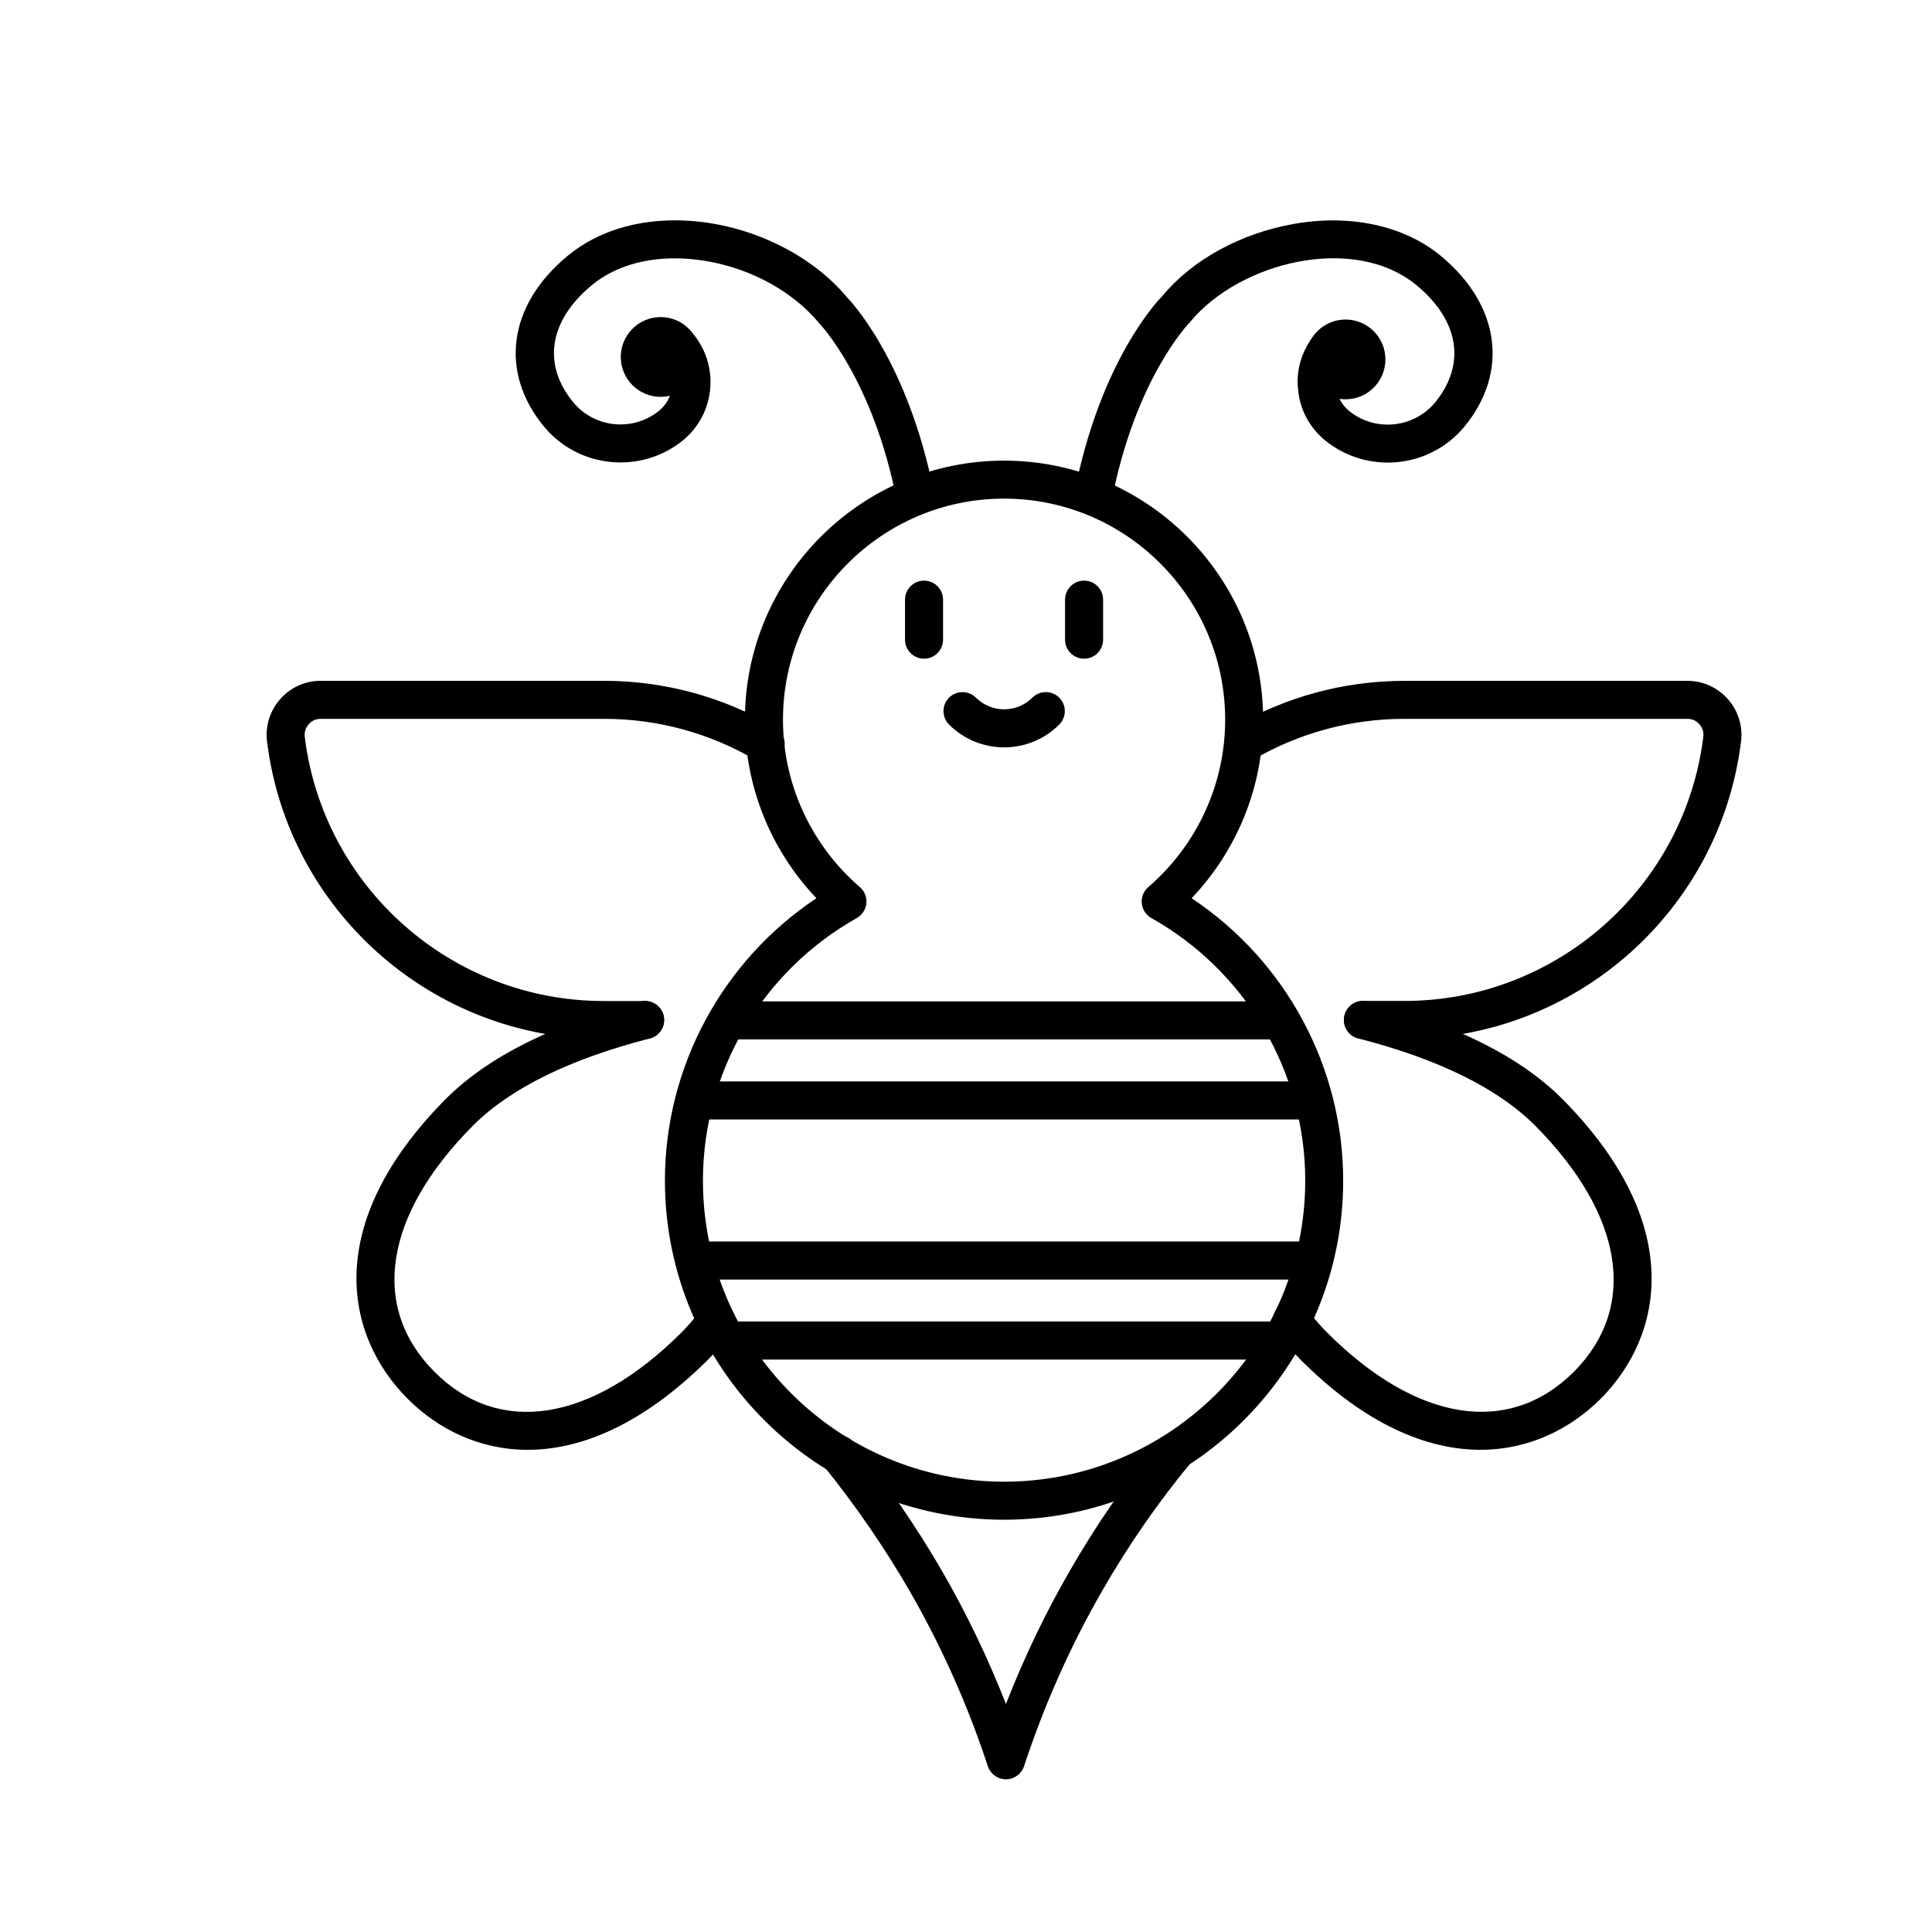 <?xml version="1.0" encoding="UTF-8"?>
<!-- Uploaded to: SVG Repo, www.svgrepo.com, Generator: SVG Repo Mixer Tools -->
<svg fill="#000000" width="800px" height="800px" version="1.1" viewBox="144 144 512 512" xmlns="http://www.w3.org/2000/svg">
 <g>
  <path d="m516.18 419.34h-10.984c-2.781 0-5.039-2.258-5.039-5.039s2.258-5.039 5.039-5.039h10.984c40.285 0 74.344-30.148 79.23-70.129 0.172-1.551-0.605-2.68-1.066-3.215-0.465-0.531-1.504-1.418-3.094-1.418h-75.066c-14.176 0-28.062 3.769-40.164 10.891-2.398 1.391-5.492 0.625-6.902-1.785-1.422-2.398-0.613-5.481 1.785-6.891 13.652-8.039 29.312-12.281 45.281-12.281h75.066c4.019 0 7.879 1.742 10.602 4.777 2.719 3.043 4.019 7.094 3.566 11.105-5.504 45.066-43.875 79.023-89.238 79.023z"/>
  <path d="m536.33 528.21c-14.066 0-30.43-6.609-47.691-23.891-2.457-2.457-4.613-4.988-6.398-7.508-1.602-2.266-1.066-5.41 1.199-7.023 2.266-1.594 5.41-1.066 7.023 1.211 1.461 2.055 3.234 4.141 5.289 6.195 23.668 23.648 48.074 27.52 65.324 10.367 17.129-17.219 13.238-41.684-10.398-65.414-9.863-9.793-25.594-17.523-46.754-22.965-2.691-0.695-4.312-3.438-3.617-6.137 0.695-2.691 3.406-4.312 6.137-3.629 22.895 5.894 40.172 14.5 51.359 25.594 33.082 33.191 27.066 62.926 10.398 79.672-8.008 7.988-18.98 13.527-31.871 13.527z"/>
  <path d="m314.96 419.34h-10.984c-45.363 0-83.734-33.957-89.227-78.988-0.465-4.062 0.848-8.113 3.566-11.156 2.703-3.027 6.562-4.773 10.594-4.773h75.18c16 0 31.699 4.281 45.395 12.395 2.387 1.422 3.184 4.504 1.773 6.902-1.43 2.398-4.523 3.176-6.914 1.762-12.133-7.184-26.059-10.984-40.254-10.984l-75.18 0.004c-1.582 0-2.621 0.887-3.094 1.422-0.473 0.535-1.238 1.664-1.059 3.266 4.875 39.934 38.934 70.09 79.219 70.09h10.984c2.781 0 5.039 2.258 5.039 5.039-0.004 2.777-2.258 5.023-5.039 5.023z"/>
  <path d="m283.84 528.22c-12.879 0-23.82-5.543-31.789-13.512-16.738-16.738-22.824-46.453 10.277-79.664 11.195-11.105 28.477-19.719 51.379-25.613 2.731-0.684 5.441 0.938 6.137 3.629 0.684 2.699-0.938 5.441-3.617 6.137-21.16 5.441-36.891 13.168-46.773 22.984-23.648 23.719-27.496 48.184-10.277 65.406 17.148 17.148 41.562 13.27 65.336-10.379 1.984-1.996 3.68-3.988 5.18-6.098 1.621-2.277 4.777-2.793 7.023-1.199 2.277 1.613 2.801 4.758 1.199 7.023-1.832 2.578-3.891 4.996-6.289 7.394-17.355 17.27-33.73 23.891-47.785 23.891z"/>
  <path d="m438.6 276.71-9.895-1.906c6.871-35.57 22.582-51.621 23.254-52.273 7.879-9.594 20.777-16.727 35.047-19.215 14.934-2.609 29.121 0.484 38.832 8.504 15.688 13 18.137 30.762 6.227 45.273-9.262 11.145-25.844 12.695-37.02 3.516-4.16-3.488-6.648-8.305-7.055-13.582-0.555-5.039 1.066-10.348 4.473-14.41l7.719 6.481c-1.641 1.965-2.43 4.516-2.168 7.004 0.211 2.711 1.441 5.059 3.465 6.762 6.863 5.633 17.098 4.664 22.812-2.176 8.262-10.078 6.457-21.715-4.875-31.086-16.656-13.754-46.926-6.144-60.004 9.703-0.461 0.461-14.586 15.133-20.812 47.406z"/>
  <path d="m381.66 276.62c-6.328-32.184-20.453-46.855-20.605-46.996-7.727-9.332-20.496-15.699-33.633-16.938-10.539-1.027-20.012 1.441-26.582 6.883-11.375 9.422-13.199 21.051-4.875 31.094 5.672 6.82 15.879 7.789 22.754 2.137 2.227-1.844 3.508-4.613 3.508-7.586 0-2.258-0.777-4.453-2.195-6.195l7.809-6.359c2.871 3.527 4.453 7.992 4.453 12.555 0 5.996-2.621 11.586-7.164 15.367-11.156 9.168-27.688 7.598-36.918-3.477-11.98-14.48-9.543-32.254 6.195-45.293 8.625-7.152 20.668-10.418 33.969-9.16 15.707 1.48 31.086 9.23 40.145 20.211 0.344 0.312 16.051 16.355 23.016 51.812z"/>
  <path d="m329.65 238.6c0 5.84-4.734 10.57-10.57 10.57-5.84 0-10.57-4.731-10.57-10.57 0-5.836 4.731-10.57 10.57-10.57 5.836 0 10.57 4.734 10.57 10.57"/>
  <path d="m410.58 615.53c-2.176 0-4.109-1.402-4.797-3.465-5.289-16.152-12.305-31.84-20.816-46.613-6.691-11.508-14.086-22.277-22.641-32.918l3.879-3.113-0.062-5.078h0.109c1.523 0 2.973 0.695 3.93 1.883 8.867 11.035 16.566 22.219 23.508 34.18 6.508 11.285 12.16 23.062 16.898 35.176 4.766-12.223 10.418-24.043 16.906-35.266 7.074-12.352 15.316-24.215 24.465-35.258l7.758 6.43c-8.777 10.602-16.676 21.996-23.488 33.855-8.473 14.68-15.477 30.398-20.848 46.734-0.699 2.055-2.625 3.453-4.801 3.453z"/>
  <path d="m511.15 239.25c0 5.836-4.731 10.57-10.57 10.57-5.836 0-10.57-4.734-10.57-10.57 0-5.84 4.734-10.57 10.57-10.57 5.84 0 10.57 4.731 10.57 10.57"/>
  <path d="m410.09 546.74c-49.566 0-89.879-40.316-89.879-89.879 0-30.148 15.234-58.242 40.152-74.824-12.113-12.727-18.953-29.613-18.953-47.297 0-37.867 30.812-68.668 68.668-68.668s68.668 30.812 68.668 68.668c0 17.672-6.84 34.57-18.953 47.297 24.938 16.586 40.164 44.68 40.164 74.824 0.02 49.562-40.305 89.879-89.867 89.879zm0-270.6c-32.312 0-58.594 26.289-58.594 58.594 0 17.008 7.426 33.18 20.375 44.355 1.25 1.066 1.895 2.68 1.723 4.312-0.16 1.633-1.109 3.082-2.539 3.891-25.141 14.137-40.77 40.797-40.77 69.566 0 44.004 35.801 79.805 79.805 79.805 44.004 0 79.812-35.801 79.812-79.805 0-28.758-15.629-55.418-40.777-69.566-1.43-0.805-2.379-2.258-2.539-3.891-0.172-1.633 0.473-3.246 1.723-4.312 12.949-11.176 20.375-27.336 20.375-44.355 0-32.305-26.281-58.594-58.594-58.594z"/>
  <path d="m410.11 342.06c-5.281 0-10.578-2.016-14.602-6.047-1.965-1.965-1.965-5.16 0-7.125 1.965-1.965 5.16-1.965 7.125 0 4.133 4.121 10.82 4.121 14.953 0 1.965-1.965 5.16-1.965 7.125 0 1.965 1.965 1.965 5.16 0 7.125-4.023 4.023-9.32 6.047-14.602 6.047z"/>
  <path d="m388.88 318.56c-2.781 0-5.039-2.258-5.039-5.039v-10.609c0-2.781 2.258-5.039 5.039-5.039s5.039 2.258 5.039 5.039v10.609c0 2.793-2.258 5.039-5.039 5.039z"/>
  <path d="m431.29 318.56c-2.781 0-5.039-2.258-5.039-5.039v-10.609c0-2.781 2.258-5.039 5.039-5.039s5.039 2.258 5.039 5.039v10.609c0 2.793-2.246 5.039-5.039 5.039z"/>
  <path d="m327.98 473.01h164.26v10.078h-164.26z"/>
  <path d="m336.63 494.22h146.95v10.078h-146.95z"/>
  <path d="m327.98 430.59h164.26v10.078h-164.26z"/>
  <path d="m336.63 409.38h146.95v10.078h-146.95z"/>
 </g>
</svg>